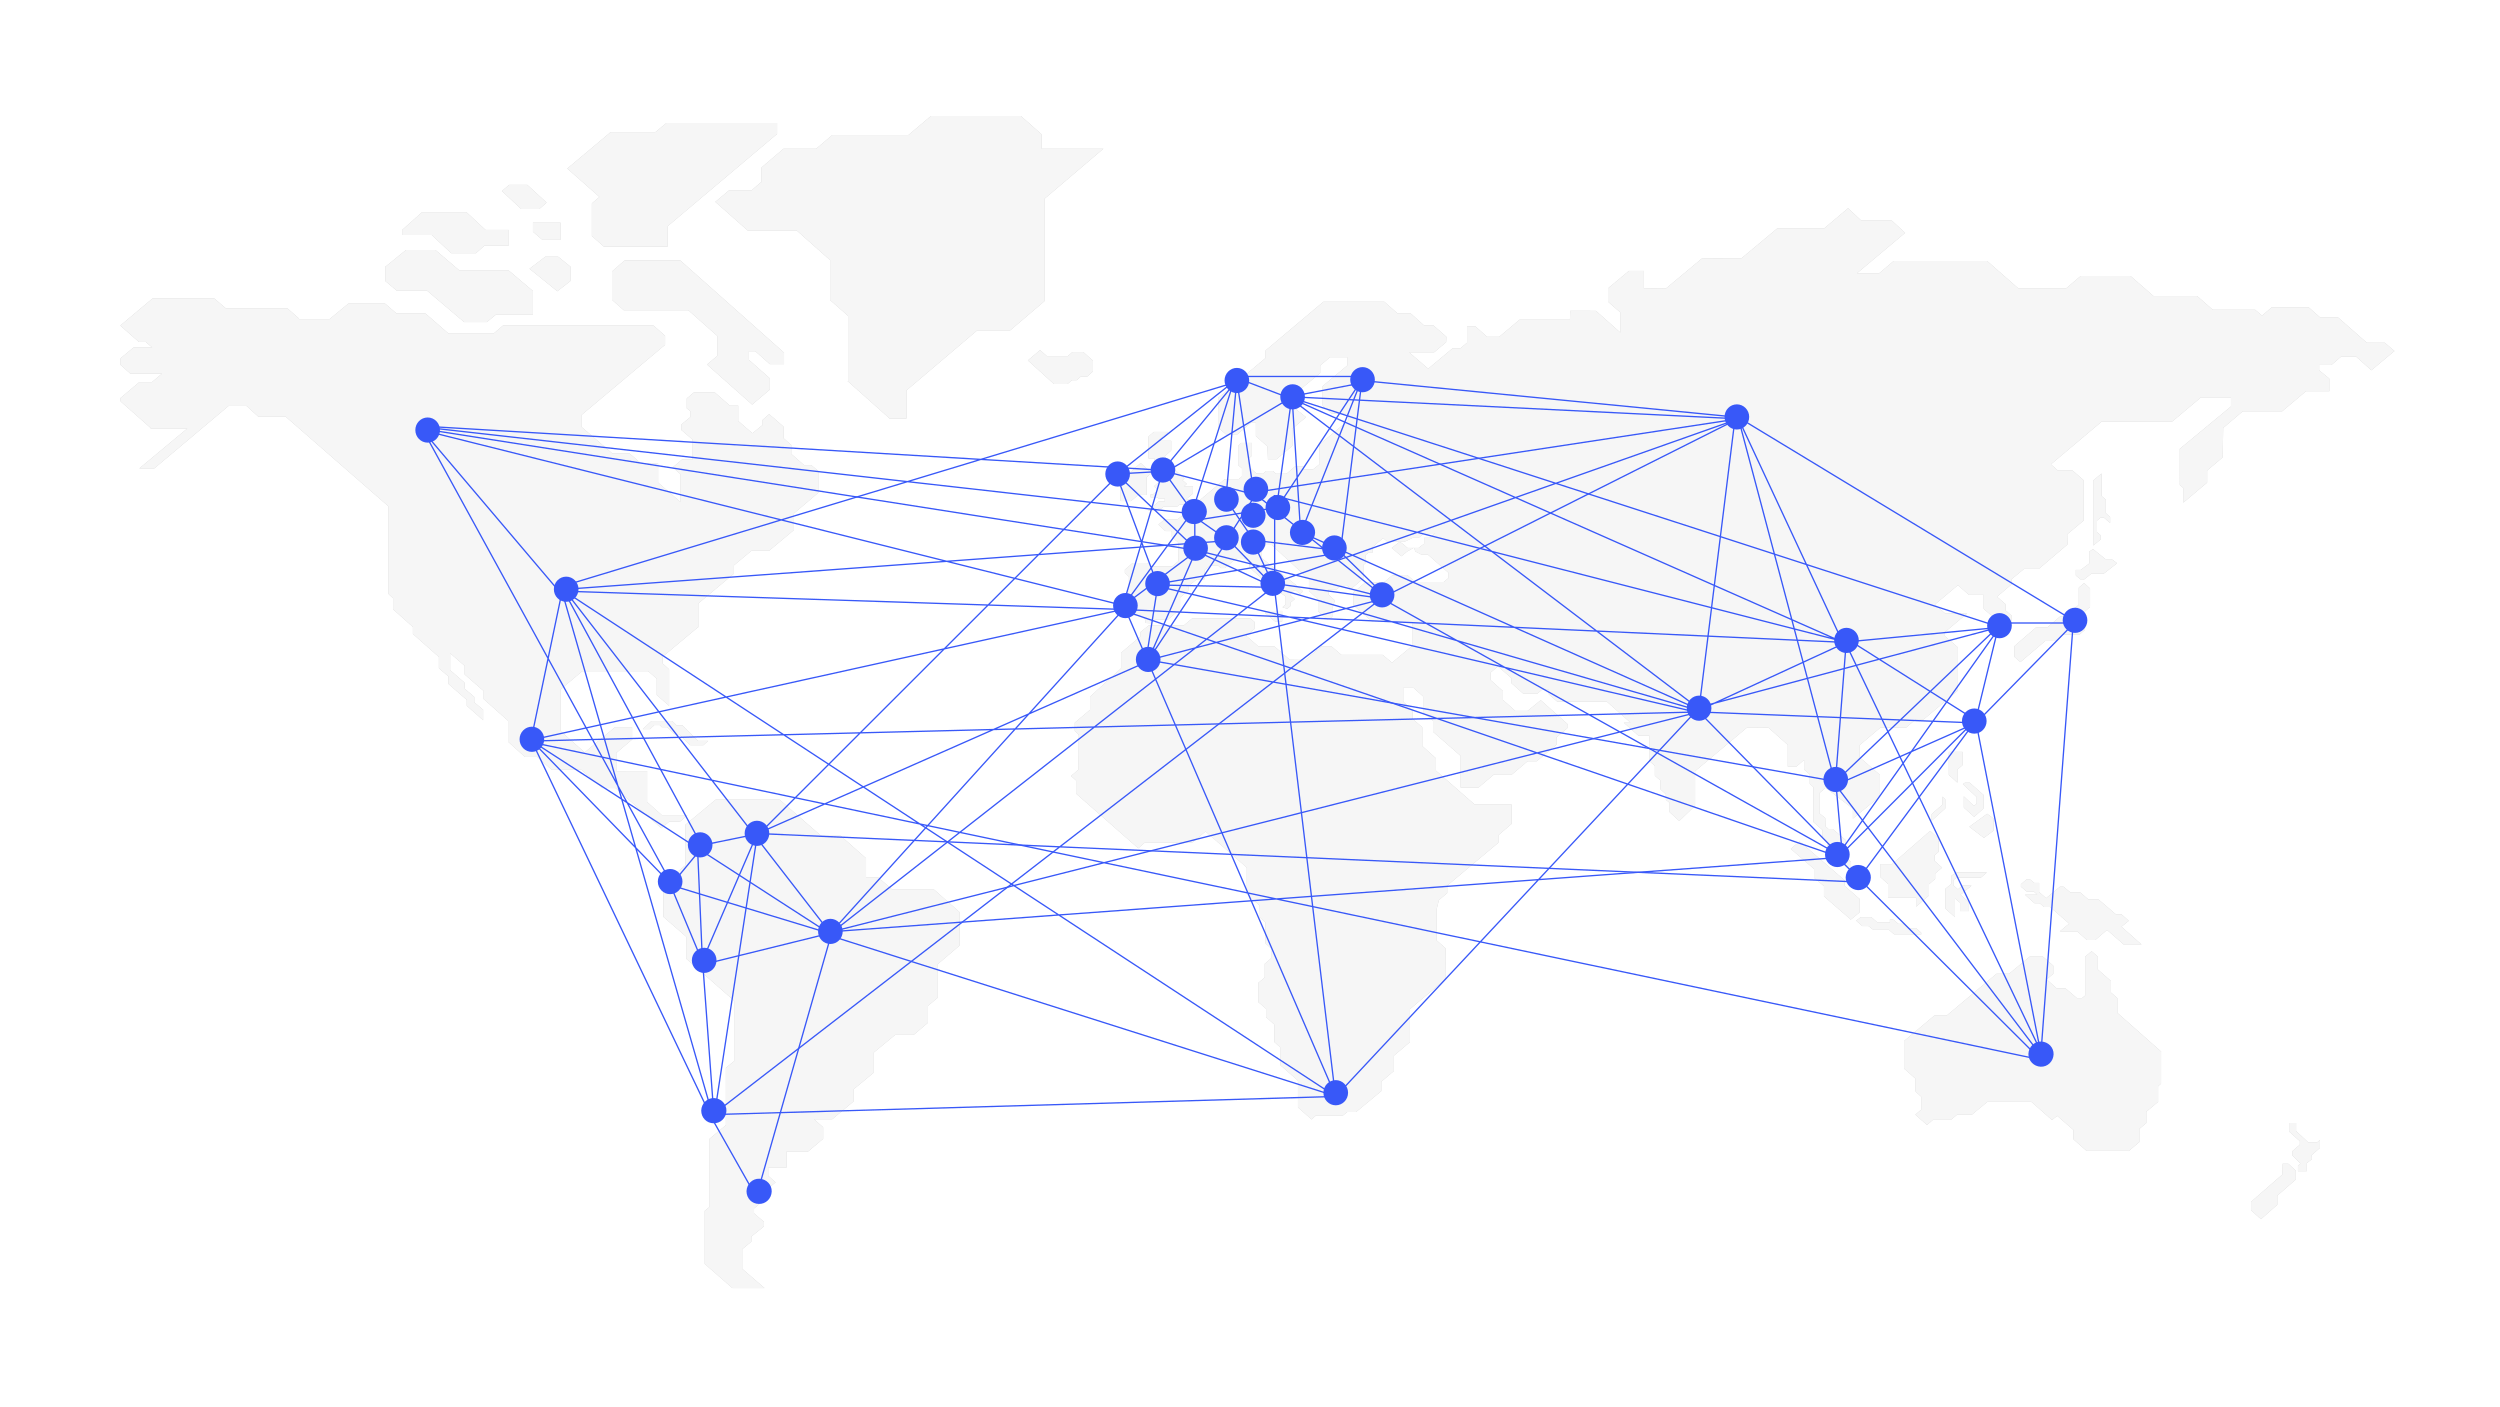 <svg xmlns="http://www.w3.org/2000/svg" xmlns:xlink="http://www.w3.org/1999/xlink" id="Ebene_1" x="0px" y="0px" viewBox="161 134 933 525" style="enable-background:new 161 134 933 525;" xml:space="preserve">
<style type="text/css">
	.st0{opacity:0.2;filter:url(#filter-62);}
	.st1{fill:#F6F6F6;}
	.st2{fill:none;stroke:#3858F8;stroke-width:0.5;stroke-linecap:square;}
	.st3{fill:#3858F8;}
</style>
<filter width="200" height="200" id="filter-62" x="-50" y="-50">
	
	<feGaussianBlur stdDeviation="1"></feGaussianBlur>
</filter>
<title>Worldmap en</title>
<g id="Homepage">
	<g id="Worldmap-en">
		<g id="worldmap">
			<g id="KUKA-worldmap">
				<g id="Worldmap-2">
					<g class="st0">
						<path id="path-1_1_" d="M421.6,368.3v-9h-0.1l13.4-11.2v-3.1l6.6-5.5h6.8l-0.1-0.1l9.1-7.6v-6.2l9.1-7.7v-8.1l-2.6-2.2h-2.7        l-4.8-4.2v-3.4h-0.1l-2.8-2.5v-4.3l-5.4-4.7v0.1l-2.4,2.1v1.9l-3.8,3.1l-5.3-4.6v-5.7h-3.1l-5.6-4.9h-7.9l-2.6,2.2v3.7        l1.4,1.1v2.1l-3.4,2.8v2.1l4.2,3.6v7.4h-4l-3.4,2.9v0.1l2.9,2.5v10.4l-8.4-7.3v-7.2h-6.4l-4.3-3.7h-6.4L378,293.3v-4.4        l31.2-26.2v-3.4l-4.3-3.8h-56.2l-3.4,2.9v0.1h-16.9l-8.6-7.5H309l-4.3-3.7H291l-6.9,5.7v0.1h-11.5v-0.2l-4.3-3.8h-23l-4.3-3.7        h-23.1l-11.9,10v0.2l6.8,6h2.6l2.4,2.1h-7l-4.8,4v2.5l3.6,3.2h11.9l-3.8,3.2H213l-7,5.9v1.3l11.2,9.9v0.2h13.7L213,308.8h5.6        l27.7-23.3h6.7l4.4,4h10.2L306,323v32.7l1.6,1.5h0.1v4.2l7.4,6.6v2.6l9.7,8.6v4.2l3.6,3.1v2.8l6.8,5.9v2.2l6.1,5.4v-4h-0.1        l-3.2-2.7v-2l-3.6-3.1v-2.2l-5.4-4.7v-6.3l5.4,4.7v3.2l7.1,6.2v3l9.1,8.1v7.9h0.1l6.1,5.5v0.1h4.7l5.4,4.8h11.1l7.7,6.8h5        l17.1,15l3-2.5h3.9v0.1l2.9-2.5h-9.6l-5.5-4.9v-11.5H391v-6.8l5.9-5v-4.6h-6.4l-11.2,9.3v0.2l-9.1-8.1v-15.5l8.1-6.8h24.6        l3.2,2.8v6.1l4.6,4v-13.6l-2.4-2.2v-2.5l13.4-11.2"></path>
					</g>
					<path class="st1" d="M421.6,368.3v-9h-0.1l13.4-11.2v-3.1l6.6-5.5h6.8l-0.1-0.1l9.1-7.6v-6.2l9.1-7.7v-8.1l-2.6-2.2h-2.7       l-4.8-4.2v-3.4h-0.1l-2.8-2.5v-4.3l-5.4-4.7v0.1l-2.4,2.1v1.9l-3.8,3.1l-5.3-4.6v-5.7h-3.1l-5.6-4.9h-7.9l-2.6,2.2v3.7l1.4,1.1       v2.1l-3.4,2.8v2.1l4.2,3.6v7.4h-4l-3.4,2.9v0.1l2.9,2.5v10.4l-8.4-7.3v-7.2h-6.4l-4.3-3.7h-6.4L378,293.3v-4.4l31.2-26.2v-3.4       l-4.3-3.8h-56.2l-3.4,2.9v0.1h-16.9l-8.6-7.5H309l-4.3-3.7H291l-6.9,5.7v0.1h-11.5v-0.2l-4.3-3.8h-23l-4.3-3.7h-23.1l-11.9,10       v0.2l6.8,6h2.6l2.4,2.1h-7l-4.8,4v2.5l3.6,3.2h11.9l-3.8,3.2H213l-7,5.9v1.3l11.2,9.9v0.2h13.7L213,308.8h5.6l27.7-23.3h6.7       l4.4,4h10.2L306,323v32.7l1.6,1.5h0.1v4.2l7.4,6.6v2.6l9.7,8.6v4.2l3.6,3.1v2.8l6.8,5.9v2.2l6.1,5.4v-4h-0.1l-3.2-2.7v-2       l-3.6-3.1v-2.2l-5.4-4.7v-6.3l5.4,4.7v3.2l7.1,6.2v3l9.1,8.1v7.9h0.1l6.1,5.5v0.1h4.7l5.4,4.8h11.1l7.7,6.8h5l17.1,15l3-2.5       h3.9v0.1l2.9-2.5h-9.6l-5.5-4.9v-11.5H391v-6.8l5.9-5v-4.6h-6.4l-11.2,9.3v0.2l-9.1-8.1v-15.5l8.1-6.8h24.6l3.2,2.8v6.1l4.6,4       v-13.6l-2.4-2.2v-2.5l13.4-11.2"></path>
					<g class="st0">
						<path id="path-3_1_" d="M410.2,218.4L451,184v-4.1h-41.3l-4.1,3.4h-16.7l-16.2,13.6l12,10.6l-2.8,2.4v12.2l4.4,3.9h23.9        L410.2,218.4z"></path>
					</g>
					<path class="st1" d="M410.2,218.4L451,184v-4.1h-41.3l-4.1,3.4h-16.7l-16.2,13.6l12,10.6l-2.8,2.4v12.2l4.4,3.9h23.9       L410.2,218.4z"></path>
					<g class="st0">
						<path id="path-5_1_" d="M369,242.7l5-3.9v-5.2l-4.7-3.8h-4.8l-5.9,4.5L369,242.7z"></path>
					</g>
					<path class="st1" d="M369,242.7l5-3.9v-5.2l-4.7-3.8h-4.8l-5.9,4.5L369,242.7z"></path>
					<g class="st0">
						<path id="path-7_1_" d="M363.4,223.5h6.8v-6.4h-10.3v3.4L363.4,223.5L363.4,223.5z"></path>
					</g>
					<path class="st1" d="M363.4,223.5h6.8v-6.4h-10.3v3.4L363.4,223.5L363.4,223.5z"></path>
					<g class="st0">
						<path id="path-9_1_" d="M362.4,211.9l2.6-2.3l-7.2-6.6H351l-2.7,2.3l7.2,6.7H362.4z"></path>
					</g>
					<path class="st1" d="M362.4,211.9l2.6-2.3l-7.2-6.6H351l-2.7,2.3l7.2,6.7H362.4z"></path>
					<g class="st0">
						<path id="path-11_1_" d="M394.1,231.2l-4.7,4.1v10.6l4.4,3.9h24.1l10.8,9.6v7.4l-3.8,3.2v0.1l16.8,14.9l6.6-5.6v-4.2l-7.8-6.9        v-3.2h2.4l5.4,4.8h5.3v-4.3l-38.7-34.4H394.1z"></path>
					</g>
					<path class="st1" d="M394.1,231.2l-4.7,4.1v10.6l4.4,3.9h24.1l10.8,9.6v7.4l-3.8,3.2v0.1l16.8,14.9l6.6-5.6v-4.2l-7.8-6.9v-3.2       h2.4l5.4,4.8h5.3v-4.3l-38.7-34.4H394.1z"></path>
					<g class="st0">
						<path id="path-13_1_" d="M404.1,403.1l-3.2,3h2.7l1.6-1.5h2l0.8,0.8h2l2.7,2.6h1.8l4.1,4.1h4.9l1.8-1.6h-3.8l-5.8-5.8h-2.1        v0.1l-1.7-1.7L404.1,403.1z"></path>
					</g>
					<path class="st1" d="M404.1,403.1l-3.2,3h2.7l1.6-1.5h2l0.8,0.8h2l2.7,2.6h1.8l4.1,4.1h4.9l1.8-1.6h-3.8l-5.8-5.8h-2.1v0.1       l-1.7-1.7L404.1,403.1z"></path>
					<g class="st0">
						<path id="path-15_1_" d="M544.6,268.5l9.7,8.8h5.1l1.6-1.4h1.8l1.6-1.4h2.4l2.1-1.9v-4l-3.6-3.2h-4.1l-1.6,1.4v0.1h-7.9        l-2.6-2.3v0.1L544.6,268.5z"></path>
					</g>
					<path class="st1" d="M544.6,268.5l9.7,8.8h5.1l1.6-1.4h1.8l1.6-1.4h2.4l2.1-1.9v-4l-3.6-3.2h-4.1l-1.6,1.4v0.1h-7.9l-2.6-2.3       v0.1L544.6,268.5z"></path>
					<g class="st0">
						<path id="path-17_1_" d="M838,458.3v3.2h-0.1l3.8,3.2v3.8l9.9,8.6v0.2l3.4-2.8v-5.1h-0.1l-5.5-4.8v-2.1L832.6,448l-3.3,2.8        L838,458.3z"></path>
					</g>
					<path class="st1" d="M838,458.3v3.2h-0.1l3.8,3.2v3.8l9.9,8.6v0.2l3.4-2.8v-5.1h-0.1l-5.5-4.8v-2.1L832.6,448l-3.3,2.8       L838,458.3z"></path>
					<g class="st0">
						<path id="path-19_1_" d="M855.4,476.3l-1.7,1.3l2.3,2h2.3l1.8,1.4h5.8l2,1.7H878v-0.6l-1.9-1.7h-2.9l-1.9-1.6h-1.8l-1.9-1.6        h-1.3v1.1h-4.6l-2.3-2L855.4,476.3z"></path>
					</g>
					<path class="st1" d="M855.4,476.3l-1.7,1.3l2.3,2h2.3l1.8,1.4h5.8l2,1.7H878v-0.6l-1.9-1.7h-2.9l-1.9-1.6h-1.8l-1.9-1.6h-1.3       v1.1h-4.6l-2.3-2L855.4,476.3z"></path>
					<g class="st0">
						<path id="path-21_1_" d="M902.6,437.7l-6.6,4.8v0.1l5.4,4.1l3.6-2.7v-4.6h-0.1L902.6,437.7z"></path>
					</g>
					<path class="st1" d="M902.6,437.7l-6.6,4.8v0.1l5.4,4.1l3.6-2.7v-4.6h-0.1L902.6,437.7z"></path>
					<g class="st0">
						<path id="path-23_1_" d="M896.1,426.1h-1.8l-0.7,0.5h-0.1l5.2,4.9v2.4l-1,0.9l-3.8-3.6v4.2l3.8,3.4v0.1l3.6-3.2v-5        L896.1,426.1z"></path>
					</g>
					<path class="st1" d="M896.1,426.1h-1.8l-0.7,0.5h-0.1l5.2,4.9v2.4l-1,0.9l-3.8-3.6v4.2l3.8,3.4v0.1l3.6-3.2v-5L896.1,426.1z"></path>
					<g class="st0">
						<path id="path-25_1_" d="M893.4,414.6h-5.1v8.6l3.2,2.9v-4.9l1.9-1.6L893.4,414.6z"></path>
					</g>
					<path class="st1" d="M893.4,414.6h-5.1v8.6l3.2,2.9v-4.9l1.9-1.6L893.4,414.6z"></path>
					<g class="st0">
						<path id="path-27_1_" d="M881.3,444.1L867,456.6l0.1-0.1h-4.4v4.6l-0.1,0.1l3,2.7v5.1h10.5v3.4l4.8-4.2V464l2.3-2v-2l2.6-2.2        l-2.8-2.5v-2h-0.1l1.6-1.4V447l-3-2.8L881.3,444.1z"></path>
					</g>
					<path class="st1" d="M881.3,444.1L867,456.6l0.1-0.1h-4.4v4.6l-0.1,0.1l3,2.7v5.1h10.5v3.4l4.8-4.2V464l2.3-2v-2l2.6-2.2       l-2.8-2.5v-2h-0.1l1.6-1.4V447l-3-2.8L881.3,444.1z"></path>
					<g class="st0">
						<path id="path-29_1_" d="M885.9,431.3v3l-4,3.5v2.5l5.1-4.6v-3.4L885.9,431.3z"></path>
					</g>
					<path class="st1" d="M885.9,431.3v3l-4,3.5v2.5l5.1-4.6v-3.4L885.9,431.3z"></path>
					<g class="st0">
						<path id="path-31_1_" d="M889.2,460.9v3l-2.2,1.8v7.4l3.6,3.2v-7l1.9,1.6v3.1h3.3v-3.3l-3.2-2.8l-0.1,0.1v-0.1l0.1,0.1        l4.2-3.5h-3.4l-1.7,1.4l-1.7-1.5v-1.9l0.1-0.1l1.1-0.9h9.1l2.2-1.9h-11.5L889.2,460.9z"></path>
					</g>
					<path class="st1" d="M889.2,460.9v3l-2.2,1.8v7.4l3.6,3.2v-7l1.9,1.6v3.1h3.3v-3.3l-3.2-2.8l-0.1,0.1v-0.1l0.1,0.1l4.2-3.5       h-3.4l-1.7,1.4l-1.7-1.5v-1.9l0.1-0.1l1.1-0.9h9.1l2.2-1.9h-11.5L889.2,460.9z"></path>
					<g class="st0">
						<path id="path-33_1_" d="M933.2,364.1h-3.3v-0.1l-4.8,4.1h-4.2l-8.1,7v4h-0.1l2.3,2l9.3-7.9h3.8v0.1l2.8-2.5h6.2l2-1.7v-6.9        l1.9-1.7v-6.9l-2.2-2l-2,1.7v6.4l-3.3,2.9h-0.1L933.2,364.1z"></path>
					</g>
					<path class="st1" d="M933.2,364.1h-3.3v-0.1l-4.8,4.1h-4.2l-8.1,7v4h-0.1l2.3,2l9.3-7.9h3.8v0.1l2.8-2.5h6.2l2-1.7v-6.9       l1.9-1.7v-6.9l-2.2-2l-2,1.7v6.4l-3.3,2.9h-0.1L933.2,364.1z"></path>
					<g class="st0">
						<path id="path-35_1_" d="M949.1,342.7h-2.3l-4.7-3.8l-1.4,1v4.4l-3.2,2.4h-1.8v2.1l2,1.6h0.9l2.9-2.3h4.6l5-3.9L949.1,342.7z"></path>
					</g>
					<path class="st1" d="M949.1,342.7h-2.3l-4.7-3.8l-1.4,1v4.4l-3.2,2.4h-1.8v2.1l2,1.6h0.9l2.9-2.3h4.6l5-3.9L949.1,342.7z"></path>
					<g class="st0">
						<path id="path-37_1_" d="M943.6,332.6v-4.3l1.3-1.1h1.3l2.3,2V327l-1.6-1.5v-5l-1.6-1.4v-8.4l-3.1,2.6v24.3l2.8-2.3v-1.5        L943.6,332.6L943.6,332.6z"></path>
					</g>
					<path class="st1" d="M943.6,332.6v-4.3l1.3-1.1h1.3l2.3,2V327l-1.6-1.5v-5l-1.6-1.4v-8.4l-3.1,2.6v24.3l2.8-2.3v-1.5       L943.6,332.6L943.6,332.6z"></path>
					<g class="st0">
						<path id="path-39_1_" d="M952.8,479.9v-0.1l2.6-2.1h0.1l-2.9-2.6v0.1h-2l-6.4-5.5h-3.8l-3-2.6h-3.8v-0.1l-2.5-2.1h-1.3        l-5.2,4.3l-2.6-2.3v-3.4h-1.8l-1.6-1.3h-1.3l-2.1,1.8v0.9l2.1,1.8h2.7l1.3,1.2h-4.6l3.6,3.2h1.9l1.6,1.4h2.3l7.1,6.2h0.1v0.1        l-0.1-0.1l-3.5,2.9h6.5l3.6,3.2h3.3v-0.1l4.2-3.6h0.1l6.3,5.5h6.4v-0.2L952.8,479.9z"></path>
					</g>
					<path class="st1" d="M952.8,479.9v-0.1l2.6-2.1h0.1l-2.9-2.6v0.1h-2l-6.4-5.5h-3.8l-3-2.6h-3.8v-0.1l-2.5-2.1h-1.3l-5.2,4.3       l-2.6-2.3v-3.4h-1.8l-1.6-1.3h-1.3l-2.1,1.8v0.9l2.1,1.8h2.7l1.3,1.2h-4.6l3.6,3.2h1.9l1.6,1.4h2.3l7.1,6.2h0.1v0.1l-0.1-0.1       l-3.5,2.9h6.5l3.6,3.2h3.3v-0.1l4.2-3.6h0.1l6.3,5.5h6.4v-0.2L952.8,479.9z"></path>
					<g class="st0">
						<path id="path-41_1_" d="M882.9,513l-11.3,9.5v10.3l4.3,3.8v4.8l2.1,1.9v4.8l-2.2,1.9l4.3,3.8h0.1l2.2-1.9h6.7l2.3-1.9h5.5        l5.8-4.8h16.4l7.7,6.8l2.1-1.7l-0.1,0.2l6,5.2v3.5l4.9,4.3h15.7v0.1l4-3.4v-4.9l2.6-2.2v-4.2l4.4-3.7v-5.8l1.1-1v-11.9h0.1        L951.2,512v-5.5l-2.4-2.1v-4.3l-4.9-4.3V491l-2.3-2l-2.4,2v14.5l-1.2,1h-1.9l-4.2-3.6h-3.3l-3.8-3.4l2.4-2h0.1v-3.1l-3.9-3.4        h-4.9l-7.7,6.4h-4.7L887.5,513H882.9z"></path>
					</g>
					<path class="st1" d="M882.9,513l-11.3,9.5v10.3l4.3,3.8v4.8l2.1,1.9v4.8l-2.2,1.9l4.3,3.8h0.1l2.2-1.9h6.7l2.3-1.9h5.5l5.8-4.8       h16.4l7.7,6.8l2.1-1.7l-0.1,0.2l6,5.2v3.5l4.9,4.3h15.7v0.1l4-3.4v-4.9l2.6-2.2v-4.2l4.4-3.7v-5.8l1.1-1v-11.9h0.1L951.2,512       v-5.5l-2.4-2.1v-4.3l-4.9-4.3V491l-2.3-2l-2.4,2v14.5l-1.2,1h-1.9l-4.2-3.6h-3.3l-3.8-3.4l2.4-2h0.1v-3.1l-3.9-3.4h-4.9       l-7.7,6.4h-4.7L887.5,513H882.9z"></path>
					<g class="st0">
						<path id="path-43_1_" d="M1012.8,572.3l-11.7,10.2v3.2l3.7,3.3l6.1-5.4v-3.4l6.9-6v-3.3l-2.8-2.6h-2.1L1012.8,572.3z"></path>
					</g>
					<path class="st1" d="M1012.8,572.3l-11.7,10.2v3.2l3.7,3.3l6.1-5.4v-3.4l6.9-6v-3.3l-2.8-2.6h-2.1L1012.8,572.3z"></path>
					<g class="st0">
						<path id="path-45_1_" d="M1019.5,568.2l-0.9,0.8v2.1h3.3v-3l1.9-1.5l-0.1-1.5l3.1-2.7v-3l-1,0.9h-3.4l-4.5-4.2v-3h-2.6v3.2        l4,3.6v1.3l-2.8,2.4v1.6L1019.5,568.2z"></path>
					</g>
					<path class="st1" d="M1019.5,568.2l-0.9,0.8v2.1h3.3v-3l1.9-1.5l-0.1-1.5l3.1-2.7v-3l-1,0.9h-3.4l-4.5-4.2v-3h-2.6v3.2l4,3.6       v1.3l-2.8,2.4v1.6L1019.5,568.2z"></path>
					<g class="st0">
						<path id="path-47_1_" d="M634,362l-0.9,0.7H633l3.8,3.2h2.7V362H634z"></path>
					</g>
					<path class="st1" d="M634,362l-0.9,0.7H633l3.8,3.2h2.7V362H634z"></path>
					<g class="st0">
						<path id="path-49_1_" d="M1054.6,265l-3.6-3.1h-6.7l-10.7-9.4h-6.7l-4.3-3.8h-13.8l-3.6,3.1l-2.6-2.2h-15.8l-5.8-5.1h-16.3        l-8.6-7.5h-18.6l-5.4,4.6h-17.9l-11.6-10.2h-34.9l-5.4,4.6H854l18-15.1l-5-4.6h-11.4l-4.9-4.6l-9,7.6h-17.5l-13.3,11.1        l-14.8,0.1l-13.3,11.1l-8.3,0.1v-6.6h-5.6l-7.8,6.5v5l4.6,4v7.5l-9.1-8.1H747l-0.1,3.3h-18.8l-7.6,6.4h-4.5l-4.4-3.9h-3.1v6.1        L706,264h-2.9l-9.1,7.6l-7.1-6.1h9.3l4.5-3.8l0.1-2l-4.9-4.3h-3.5l-4.9-4.4h-4.9l-5-4.4h-22.7l-21.6,18.2v2.8l-17.7,14.9v11.1        l2.9,2.5h4.3l5-4.3h1.9v5l4.3,3.8l0.2,4.8h3.2l5.9-5v-6.4l5.1-4.3l-3.5-2.8v-6.4l8.8-7.3v-2.8l3.7-3.1h6.4v3.1l-9.2,7.7v7.3        l3.3,2.9l6.4,0.2v2.3l-10.9,9.1l0.1,7.3l-2.5,2h-3.6V308h-3l-3.3,2.8h-3.9l-1.1-1h-2.6l-1.2,1l-2.4-0.1l-2.9-2.6v-3l1.2-1        v-4.8h-4l-1.1,1.1v7.2l1.4,1.2v3l-1.2,1h-5.2l-10.8,9.1v3.1h-3.4l-3.4,2.8h-4.8l-2.4,2l2.6,2.4h2.4v2.1l2.4,2.2l0.1,6.9        l-2.4,2H591l-1.8-1.3h-5.5l-2.9,2.5v1.2l1.5,1.4v5.3l-1.2,1l0.1,4.3l1.2,1l-0.1,2.9h4.5l1.6,1.5l0.1,1.3l1.9,0.1l1.7-1.4h4.8        l3-2.5h1.5V357l3.1-2.6v-1.6l3.1-2.6h2.9v-3.4l2.1-1.8h2.9l1.1,1h1.5l4.4-3.7h2.9l1.9,1.6v1.9l6.2,5.5l3.9,2.9l3.4,2.4v3        l-1.2,1l1.8,0.6l1.2-1v-1.3l1.6-1.3l-1.7-1.6v-1l1.9-0.8l1.8,1.5l1.1-1l-2.4-2.2l-13-10.2v-3.5l1.6-1.4h2.1l13.9,12.8v4.3        l3.4,3.2v4.4l3.4,3.1l1.9-0.9v-3.3l1-2.9l-2.4-2.2v-1.9h3l1.9-1.6h1.9l1.6,1.4l4.6-3.9v-5l0.9-0.8v-3l1-0.8h1.5v-2.1l4-3.4        l1.6,1.4h6.3l3.2-1.5h2.2l2-1.7h4.1l-2,1.7h-2.1v2.2l-2.1,1.6h-4.1l-1.6-1.4l-1.3-0.9l-1.2,0.9l-1.8,1.4l3.6,3.1l2.2-1.8        l2.5-1.4l0.5,1.4l2.3,1.2h2.4l7.7,6.8v1.9l-1.8,1.5h-10.6l-3-2.6l-5.6,0.1l-3.1,2.6h-6.9l-4.5,3.8v4.8l7.1,6.2h15v8.8        l-7.7,6.4l-3.5-2.9h-15.4l-3.6-3.1h-3.9l-5.9,5l-5.9-0.1l-5.6-4.9h-6l-4.6-4l3.1-2.6v-2.6l-1.6-1.3h-21.7l-3.1,2.6h-13.1        l-3.1,2.5v1.6l-7.2,6.1v5.8L567.8,394v4.9l-5.7,4.8v3.1l1.5,1.4l-0.1,13l-2.8,2.4l1.9,1.7v4.9l23.2,20.4l2.5-2.2h17.7l4.9-4.1        l15.4,13.5v9.9l4.8,4.3l0.1,4.4l2.1,1.9v7.8l2.1,1.9v3.6l-2.4,2.1v5.1l-2.4,2v7.2l2.9,2.5v3.1l3.1,2.8v6.5l2.2,2v6.6l6.6,5.8        v10l5.1,4.5l1.6-1.5h10.1l1.6-1.3h3.3l9.4-7.8v-3.5l4.7-4V528l6-5.1v-12.3l13.4-11.3l-0.1-11.4l-3.4-3v-11.4l0.9-3.6l3.1-2.6        v-2.8l19.1-16v-2.8l4.9-4.2v-7.3h-13.8l-14.4-12.6v-4.6l-5.1-4.6v-7l-3.6-3.1V399l-3.5-3.1v-5.2h3.8l3.6,3.2v6l3.7,3.1v4.1        l10.3,9v11.8h6.7l5.8-4.9h6.7l5.8-4.9h3.4l7.4-6.2v-2.7l4.2-3.6v-1.3l-10.1-9l-4.9,4h-4.6l-4.6-4.1v-3.3l-4.6-4.1V385l2.7-2.3        l5,4.3v1.9l4.5,4h5.2l1.9-1.6h2.4v1.8l3.1,2.7h18.5l8.9,7.9h-2.5l5.4,4.8h4.1v9.5l2.1,1.8v3.7l2.1,1.8v3.3l2,1.8v2.1l1.4,1.1        v3.5l3.6,3.3l5.9-5.7v-12.9l19.3-16.2l8-0.1l7.3,6.5v8.1h3.2l2.9-2.5v3.6l2.1,1.8v3.5l1.4,1.3v13l3.4,3v3l1.7,1.5v2.9l8.9,7.8        v-3.4L850,454l-0.1-6.4l-4.9-4.2h-1.6l-1.1-1l-0.1-3.1l-2.2-1.8v-7.5l2.3-2l10.2,7.8v3.7l10.1-8.3v-8l-7.6-6.6v-4.5l7.7-6.5        h9.6l3.6-3.1h3l12.8-10.8v-16.1l-5.1-4.4v-1.1l8.6-7.2h-8.3l-3.8-3.3l8.6-7.2l4.1,3.6h5.5v5.2l3.2,2.8v7.3h2.7l4.6-3.9v-3.6        l-2.3-2v-2.3l-3.2-2.8l5.4-4.6l0.1-2l4.6-3.8h5.5l10.7-9.1l-0.1-3.8l6.1-5.1v-15.1l-4.1-3.6h-5.5l-2.6-2.3l19-16h26.3l10.7-9        h11.2v3.4l-19.1,15.8V315l1.3,1.1v5.5l8.9-7.5v-4.5l5.8-4.9l0.2-11l7.3-6.2h14.7l8.9-7.5h8.7v-4.7l-3.8-3.1v-2h4.6l3.6-3.1        h5.6l5.7,5.1L1054.6,265z"></path>
					</g>
					<path class="st1" d="M1054.6,265l-3.6-3.1h-6.7l-10.7-9.4h-6.7l-4.3-3.8h-13.8l-3.6,3.1l-2.6-2.2h-15.8l-5.8-5.1h-16.3       l-8.6-7.5h-18.6l-5.4,4.6h-17.9l-11.6-10.2h-34.9l-5.4,4.6H854l18-15.1l-5-4.6h-11.4l-4.9-4.6l-9,7.6h-17.5l-13.3,11.1       l-14.8,0.1l-13.3,11.1l-8.3,0.1v-6.6h-5.6l-7.8,6.5v5l4.6,4v7.5l-9.1-8.1H747l-0.1,3.3h-18.8l-7.6,6.4h-4.5l-4.4-3.9h-3.1v6.1       L706,264h-2.9l-9.1,7.6l-7.1-6.1h9.3l4.5-3.8l0.1-2l-4.9-4.3h-3.5l-4.9-4.4h-4.9l-5-4.4h-22.7l-21.6,18.2v2.8l-17.7,14.9v11.1       l2.9,2.5h4.3l5-4.3h1.9v5l4.3,3.8l0.2,4.8h3.2l5.9-5v-6.4l5.1-4.3l-3.5-2.8v-6.4l8.8-7.3v-2.8l3.7-3.1h6.4v3.1l-9.2,7.7v7.3       l3.3,2.9l6.4,0.2v2.3l-10.9,9.1l0.1,7.3l-2.5,2h-3.6V308h-3l-3.3,2.8h-3.9l-1.1-1h-2.6l-1.2,1l-2.4-0.1l-2.9-2.6v-3l1.2-1v-4.8       h-4l-1.1,1.1v7.2l1.4,1.2v3l-1.2,1h-5.2l-10.8,9.1v3.1h-3.4l-3.4,2.8h-4.8l-2.4,2l2.6,2.4h2.4v2.1l2.4,2.2l0.1,6.9l-2.4,2H591       l-1.8-1.3h-5.5l-2.9,2.5v1.2l1.5,1.4v5.3l-1.2,1l0.1,4.3l1.2,1l-0.1,2.9h4.5l1.6,1.5l0.1,1.3l1.9,0.1l1.7-1.4h4.8l3-2.5h1.5       V357l3.1-2.6v-1.6l3.1-2.6h2.9v-3.4l2.1-1.8h2.9l1.1,1h1.5l4.4-3.7h2.9l1.9,1.6v1.9l6.2,5.5l3.9,2.9l3.4,2.4v3l-1.2,1l1.8,0.6       l1.2-1v-1.3l1.6-1.3l-1.7-1.6v-1l1.9-0.8l1.8,1.5l1.1-1l-2.4-2.2l-13-10.2v-3.5l1.6-1.4h2.1l13.9,12.8v4.3l3.4,3.2v4.4l3.4,3.1       l1.9-0.9v-3.3l1-2.9l-2.4-2.2v-1.9h3l1.9-1.6h1.9l1.6,1.4l4.6-3.9v-5l0.9-0.8v-3l1-0.8h1.5v-2.1l4-3.4l1.6,1.4h6.3l3.2-1.5h2.2       l2-1.7h4.1l-2,1.7h-2.1v2.2l-2.1,1.6h-4.1l-1.6-1.4l-1.3-0.9l-1.2,0.9l-1.8,1.4l3.6,3.1l2.2-1.8l2.5-1.4l0.5,1.4l2.3,1.2h2.4       l7.7,6.8v1.9l-1.8,1.5h-10.6l-3-2.6l-5.6,0.1l-3.1,2.6h-6.9l-4.5,3.8v4.8l7.1,6.2h15v8.8l-7.7,6.4l-3.5-2.9h-15.4l-3.6-3.1       h-3.9l-5.9,5l-5.9-0.1l-5.6-4.9h-6l-4.6-4l3.1-2.6v-2.6l-1.6-1.3h-21.7l-3.1,2.6h-13.1l-3.1,2.5v1.6l-7.2,6.1v5.8L567.8,394       v4.9l-5.7,4.8v3.1l1.5,1.4l-0.1,13l-2.8,2.4l1.9,1.7v4.9l23.2,20.4l2.5-2.2h17.7l4.9-4.1l15.4,13.5v9.9l4.8,4.3l0.1,4.4       l2.1,1.9v7.8l2.1,1.9v3.6l-2.4,2.1v5.1l-2.4,2v7.2l2.9,2.5v3.1l3.1,2.8v6.5l2.2,2v6.6l6.6,5.8v10l5.1,4.5l1.6-1.5h10.1l1.6-1.3       h3.3l9.4-7.8v-3.5l4.7-4V528l6-5.1v-12.3l13.4-11.3l-0.1-11.4l-3.4-3v-11.4l0.9-3.6l3.1-2.6v-2.8l19.1-16v-2.8l4.9-4.2v-7.3       h-13.8l-14.4-12.6v-4.6l-5.1-4.6v-7l-3.6-3.1V399l-3.5-3.1v-5.2h3.8l3.6,3.2v6l3.7,3.1v4.1l10.3,9v11.8h6.7l5.8-4.9h6.7       l5.8-4.9h3.4l7.4-6.2v-2.7l4.2-3.6v-1.3l-10.1-9l-4.9,4h-4.6l-4.6-4.1v-3.3l-4.6-4.1V385l2.7-2.3l5,4.3v1.9l4.5,4h5.2l1.9-1.6       h2.4v1.8l3.1,2.7h18.5l8.9,7.9h-2.5l5.4,4.8h4.1v9.5l2.1,1.8v3.7l2.1,1.8v3.3l2,1.8v2.1l1.4,1.1v3.5l3.6,3.3l5.9-5.7v-12.9       l19.3-16.2l8-0.1l7.3,6.5v8.1h3.2l2.9-2.5v3.6l2.1,1.8v3.5l1.4,1.3v13l3.4,3v3l1.7,1.5v2.9l8.9,7.8v-3.4L850,454l-0.1-6.4       l-4.9-4.2h-1.6l-1.1-1l-0.1-3.1l-2.2-1.8v-7.5l2.3-2l10.2,7.8v3.7l10.1-8.3v-8l-7.6-6.6v-4.5l7.7-6.5h9.6l3.6-3.1h3l12.8-10.8       v-16.1l-5.1-4.4v-1.1l8.6-7.2h-8.3l-3.8-3.3l8.6-7.2l4.1,3.6h5.5v5.2l3.2,2.8v7.3h2.7l4.6-3.9v-3.6l-2.3-2v-2.3l-3.2-2.8       l5.4-4.6l0.1-2l4.6-3.8h5.5l10.7-9.1l-0.1-3.8l6.1-5.1v-15.1l-4.1-3.6h-5.5l-2.6-2.3l19-16h26.3l10.7-9h11.2v3.4l-19.1,15.8       V315l1.3,1.1v5.5l8.9-7.5v-4.5l5.8-4.9l0.2-11l7.3-6.2h14.7l8.9-7.5h8.7v-4.7l-3.8-3.1v-2h4.6l3.6-3.1h5.6l5.7,5.1L1054.6,265z       "></path>
					<g class="st0">
						<path id="path-51_1_" d="M603.7,320.3l2.5-2.1v-2.7h-3.3l1-0.9l-1.6-1.4l0.8-0.7h-0.1l-3.4-3.1V308l-4-3.6l2.5-2.3v-3.6h-5        l3.8-3.3h-5.3l-2,1.7v8.2h2.3v2.3l-1.4,1.2h4.8l-1.6,1.4l1.7,1.6v2.4h-2.1v0.1l-1.7,1.4l1.7,1.4h-0.1l-1.9,1.6h-0.9v1.1h2.4        l0.7,0.5h2.2v1h-2.2l-4,3.5h2.9l0.9-0.8h1.1l1-0.8h5l0.9-0.7h3.5l1.2-1v-1L603.7,320.3z"></path>
					</g>
					<path class="st1" d="M603.7,320.3l2.5-2.1v-2.7h-3.3l1-0.9l-1.6-1.4l0.8-0.7h-0.1l-3.4-3.1V308l-4-3.6l2.5-2.3v-3.6h-5l3.8-3.3       h-5.3l-2,1.7v8.2h2.3v2.3l-1.4,1.2h4.8l-1.6,1.4l1.7,1.6v2.4h-2.1v0.1l-1.7,1.4l1.7,1.4h-0.1l-1.9,1.6h-0.9v1.1h2.4l0.7,0.5       h2.2v1h-2.2l-4,3.5h2.9l0.9-0.8h1.1l1-0.8h5l0.9-0.7h3.5l1.2-1v-1L603.7,320.3z"></path>
					<g class="st0">
						<path id="path-53_1_" d="M590.7,310.5l-4-3.7l-5.1,4.5h-2.4v9.7h3.9l2.7-2.3h3.1v-6.5L590.7,310.5z"></path>
					</g>
					<path class="st1" d="M590.7,310.5l-4-3.7l-5.1,4.5h-2.4v9.7h3.9l2.7-2.3h3.1v-6.5L590.7,310.5z"></path>
					<g class="st0">
						<path id="path-55_1_" d="M550.8,208.2l22-18.7h-23.1v-5.4l-7.7-6.8h-33.7v0.1l-8.3,7h-28.4l-6,5.1h-12.2l-8.2,7v5.5H445        l-3.6,3.1H433l-5,4.2h-0.1L440,220h18.3l12.5,11.1V246l6.7,5.9v24.3h-0.2l15.6,13.9l-0.1,0.1h6.5v-10.5l26.4-22.4h12.3        l12.8-10.9L550.8,208.2z"></path>
					</g>
					<path class="st1" d="M550.8,208.2l22-18.7h-23.1v-5.4l-7.7-6.8h-33.7v0.1l-8.3,7h-28.4l-6,5.1h-12.2l-8.2,7v5.5H445l-3.6,3.1       H433l-5,4.2h-0.1L440,220h18.3l12.5,11.1V246l6.7,5.9v24.3h-0.2l15.6,13.9l-0.1,0.1h6.5v-10.5l26.4-22.4h12.3l12.8-10.9       L550.8,208.2z"></path>
					<g class="st0">
						<path id="path-57_1_" d="M350.9,219.8h-8.7l-7.1-6.6h-16.6l-7.4,6.6v1.9h11l7.3,6.8h9.1v0.1l3.4-3h9L350.9,219.8z"></path>
					</g>
					<path class="st1" d="M350.9,219.8h-8.7l-7.1-6.6h-16.6l-7.4,6.6v1.9h11l7.3,6.8h9.1v0.1l3.4-3h9L350.9,219.8z"></path>
					<g class="st0">
						<path id="path-59_1_" d="M312.5,227.3l-7.5,6.1h-0.2v5.5l4.3,3.6h11.3l13.8,11.7h8.5l3.4-2.8h13.8v-8.8l-9.1-7.7h-18.4        l-8.9-7.6L312.5,227.3z"></path>
					</g>
					<path class="st1" d="M312.5,227.3l-7.5,6.1h-0.2v5.5l4.3,3.6h11.3l13.8,11.7h8.5l3.4-2.8h13.8v-8.8l-9.1-7.7h-18.4l-8.9-7.6       L312.5,227.3z"></path>
					<g class="st0">
						<path id="path-61_1_" d="M416.8,456.9l-8.2,6.8v12.5l8.5,7.4v8.2l17.9,15.7V530H435l-3.1,2.5v21.4l-6.1,5.1v25.4l-1.8,1.5        v19.8l10.3,9h12l-8.3-7.2v-7.3l3.4-2.8v-1.9l4.7-3.8V590l-3.7-3.2V585l4.6-3.8v-3.1l3.5-2.9h-0.1l-2.7-2.4v-3h6.8v-6h8        l5.7-4.8v-4.3l-3.4-3h6.8l8-6.7v-4.5l7.5-6.2v-7.5l8-6.6h6.9l5.3-4.5v-6.3l3.7-3.1v-12.5l8.1-6.9v-12.5l-9.5-8.4H494l-5.2-4.5        h-4.6v-7.2l-9.5-8.4h-7.3l-15.5-13.5h-23.8l-11.3,9.4"></path>
					</g>
					<path class="st1" d="M416.8,456.9l-8.2,6.8v12.5l8.5,7.4v8.2l17.9,15.7V530H435l-3.1,2.5v21.4l-6.1,5.1v25.4l-1.8,1.5v19.8       l10.3,9h12l-8.3-7.2v-7.3l3.4-2.8v-1.9l4.7-3.8V590l-3.7-3.2V585l4.6-3.8v-3.1l3.5-2.9h-0.1l-2.7-2.4v-3h6.8v-6h8l5.7-4.8v-4.3       l-3.4-3h6.8l8-6.7v-4.5l7.5-6.2v-7.5l8-6.6h6.9l5.3-4.5v-6.3l3.7-3.1v-12.5l8.1-6.9v-12.5l-9.5-8.4H494l-5.2-4.5h-4.6v-7.2       l-9.5-8.4h-7.3l-15.5-13.5h-23.8l-11.3,9.4"></path>
				</g>
			</g>
		</g>
	</g>
</g>
<g id="vernetzung">
	<path id="Line" class="st2" d="M357.4,410.6l437.6-10.9 M604.4,328.6l33.3-5.2 M619,335.8l-246.7,18.1 M592.6,352.7l201.1,47    M580.3,359.3l14.7-49.8 M595,309.5l27.5-33.4 M623.2,275.3l21.5,8.2 M643.3,282.1l166.5,8.2 M470.2,483L636,353.2 M470.2,483   l110.1-121.6 M427.3,551.4l-56.4-196.1 M589.5,380.4l29.5-44.6 M607.7,339.4l69,17.3 M646.4,332.9l-3.2-50.8 M637.7,323.4   l31.3-47.3 M628.9,317.8l-6.3-41.7 M589.5,380.4l88-23 M854.7,461.9l43.3-58.5 M676.8,357.4l170.3,95.5 M643.3,282.1L595,310.8    M606,325l15.8-49.7 M580.2,361.4l-222.8,49.2 M595,309.5l12.4,17.3 M580.3,360l25.7-35 M636,351.8l-7.1-15 M636.7,353.2v-27.9    M636.7,353.2l-18-18.5 M850.1,373.7l-56.4,26 M636,353.2L794.4,399 M637.6,322.1l5.7-41.4 M636.6,319l213.5,54.7 M795.1,398.3   l13.4-108 M643.5,283.4l153,116.2 M638.1,353.9l-30.6-14.2 M607.4,339.7L580.3,360 M423.3,494l4,54.5 M423.3,493.3l-12-28.8    M471.1,482.5l-59.2-18 M588.8,381.1l-145.1,64 M675.8,357.2l-39.8-5.5 M423.2,449.4l21.1-4.3 M423.2,494l-1.9-43.9 M411.3,463.8   l-52.1-53.6 M580.3,360l-258.5-64.7 M578.9,361.4l269.8,12.3 M369.5,353.2l252.4-76.5 M318.5,294.4l51,60.1 M370.8,354.6L358.8,412    M359.1,410.3L471.5,483 M471.5,483l-99.2-128 M358.8,409.2l68.5,143.5 M321.7,293.2L595,309.5 M848.7,373.7l-38.9-83.4    M809.8,290.3L636,351.7 M370.8,354.6l208.1,6.8 M471.5,481.7l323.5-82 M922.6,528.1l12.1-161.3 M906.5,366.5h28.2 M898.4,402.4   l8-32.8 M636.6,353.2l22.8,190 M846.1,427l-36.3-136.7 M848.8,454.3l-269.8-92.9 M846.2,454.1l61-85.9 M846.9,454.1l50.2-50.3    M848.8,373.7l-204.1-90.2 M922.6,529.5l-75.7-75.4 M795,398.3L659.5,543.2 M659.5,543.2L581,361.4 M922.6,529.5L357.4,410.6    M846.2,454.1l-374.7,27.6 M427.5,550.8l16.2-105.7 M579.2,310.8l15.9-0.9 M577.7,311.3l15.3,41 M588.8,379.7L593,353 M669.1,276   l140.2,13.7 M669,276.1l-22.5,56.8 M678.2,356.6l-16.9-16.5 M618.3,322.1l4.2-45.3 M628.9,318.5l-33.1-8.6 M808.5,289l126.2,76.5    M470.2,483l189.3,60.1 M423.2,494l47-11.6 M411.3,464.5l11.3-13.7 M412,464.5l-93-169.7 M444.4,445.1l132.4-132.3 M636.6,353.2   l-44.4-0.9 M662,340.1l-68.9,11.8 M422.5,494l21.1-48.9 M922.7,527.4l-24.2-123.6 M850.1,372.3l49.7,31.4 M793.8,398.3l112.8-30.1    M934.7,366.9l-36.2,36.9 M898.5,403.8L846.1,427 M795.1,399.7l53.7,54.7 M425.9,550l233.6-6.8 M369.5,353.2l290,190 M846.1,425.6   l2.7,30.1 M907.8,368.2L642,282.1 M846,425.6l4-51.9 M898.3,403.8L795,399.7 M906.4,368.2L844.7,427 M923.9,529.5L846.1,427    M906.5,368.2l-57.7,5.5 M646.2,332.5l147.5,65.7 M607.1,338.7l-28.2-26.7 M605.7,325.7l-283.9-32 M622.6,274.5H669 M849.4,373.2   L924,529.3 M425.9,550l17.4,30.8 M471.1,483.2l-27.9,97.6"></path>
	<path class="st2" d="M852.9,463.1l-408.5-18 M321,294.4l286.8,45 M607.1,340.1l-17.6,40.3 M579.5,309.7l42.3-33.6 M607.1,327.1   l11.3,7.9 M606.9,339.4v-13 M659,339.3l-30.1-3.7 M629.6,318.5l48.6,38.8 M619,335.1l10.6-16.5 M628.9,335.6l-10.4-15.2    M661.3,339.4l7.8-61.9 M423.2,450.1L371.7,355 M589.5,380.3l256.4,45.3 M426,550.8l251.5-194.2 M643.7,281.8l26.1-5 M628.9,317.8   l179.6-27.3 M677.5,356.7l131.7-66.2"></path>
</g>
<g id="Locations">
	<ellipse id="Russland" class="st3" cx="809.2" cy="289.6" rx="4.6" ry="4.7"></ellipse>
	<ellipse id="T&#xFC;rkei" class="st3" cx="676.8" cy="356" rx="4.6" ry="4.7"></ellipse>
	<ellipse id="Finnland" class="st3" cx="669.5" cy="275.7" rx="4.6" ry="4.7"></ellipse>
	<ellipse id="Norwegen" class="st3" cx="622.6" cy="276" rx="4.6" ry="4.7"></ellipse>
	<ellipse id="Schweden" class="st3" cx="643.4" cy="282.1" rx="4.6" ry="4.7"></ellipse>
	<ellipse id="UK" class="st3" cx="595" cy="309.4" rx="4.6" ry="4.7"></ellipse>
	<ellipse id="Irland" class="st3" cx="578.1" cy="310.9" rx="4.6" ry="4.7"></ellipse>
	<ellipse id="Portugal" class="st3" cx="581" cy="360" rx="4.6" ry="4.7"></ellipse>
	<ellipse id="Spanien" class="st3" cx="593" cy="351.8" rx="4.6" ry="4.7"></ellipse>
	<ellipse id="Frankreich" class="st3" cx="607.2" cy="338.6" rx="4.6" ry="4.7"></ellipse>
	<ellipse id="Italien" class="st3" cx="636" cy="351.7" rx="4.6" ry="4.7"></ellipse>
	<ellipse id="Rum&#xE4;nien" class="st3" cx="659" cy="338.5" rx="4.6" ry="4.7"></ellipse>
	<path id="Ungarn" class="st3" d="M647,337.4c2.6,0,4.7-2,4.8-4.6s-2-4.7-4.6-4.8c-2.6,0-4.7,2-4.8,4.6c0,0,0,0.1,0,0.1   C642.4,335.3,644.4,337.4,647,337.4C647,337.4,647,337.4,647,337.4z"></path>
	<ellipse id="Deutschland" class="st3" cx="618.7" cy="320.3" rx="4.6" ry="4.7"></ellipse>
	<ellipse id="Schweiz" class="st3" cx="618.7" cy="334.7" rx="4.6" ry="4.7"></ellipse>
	<ellipse id="Tschechien" class="st3" cx="628.7" cy="326.3" rx="4.6" ry="4.7"></ellipse>
	<ellipse id="&#xD6;sterreich" class="st3" cx="628.7" cy="336.3" rx="4.6" ry="4.7"></ellipse>
	<ellipse id="Slowakei" class="st3" cx="637.9" cy="323.4" rx="4.6" ry="4.7"></ellipse>
	<ellipse id="Polen" class="st3" cx="629.7" cy="316.6" rx="4.6" ry="4.7"></ellipse>
	<path id="Belgien" class="st3" d="M606.6,329.6c2.6,0,4.7-2,4.8-4.6c0-2.6-2-4.7-4.6-4.8c-2.6,0-4.7,2-4.8,4.6c0,0,0,0.1,0,0.1   C602,327.5,604,329.6,606.6,329.6z"></path>
	<ellipse id="Indien" class="st3" cx="795.1" cy="398.3" rx="4.6" ry="4.7"></ellipse>
	<ellipse id="China" class="st3" cx="850.1" cy="373" rx="4.6" ry="4.7"></ellipse>
	<ellipse id="Japan" class="st3" cx="935.4" cy="365.5" rx="4.6" ry="4.7"></ellipse>
	<ellipse id="S&#xFC;dkorea" class="st3" cx="907.2" cy="367.5" rx="4.6" ry="4.7"></ellipse>
	<path id="Australien" class="st3" d="M922.6,532.1c2.6,0.1,4.7-2,4.8-4.6c0.1-2.6-2-4.7-4.6-4.8c-2.6-0.1-4.7,2-4.8,4.6   c0,0,0,0.1,0,0.1C918,529.9,920,532,922.6,532.1C922.6,532.1,922.6,532.1,922.6,532.1z"></path>
	<path id="Singapur" class="st3" d="M854.4,466.2c2.6,0.1,4.7-2,4.8-4.6c0.1-2.6-2-4.7-4.6-4.8c-2.6-0.1-4.7,2-4.8,4.6   c0,0,0,0.1,0,0.1C849.8,464,851.9,466.1,854.4,466.2C854.4,466.2,854.4,466.2,854.4,466.2z"></path>
	<ellipse id="Malaysia" class="st3" cx="846.7" cy="452.9" rx="4.6" ry="4.7"></ellipse>
	<ellipse id="Thailand" class="st3" cx="846.1" cy="424.9" rx="4.6" ry="4.7"></ellipse>
	<ellipse id="Taiwan" class="st3" cx="897.8" cy="403.1" rx="4.6" ry="4.7"></ellipse>
	<ellipse id="Marokko" class="st3" cx="589.5" cy="380.1" rx="4.6" ry="4.7"></ellipse>
	<ellipse id="S&#xFC;dafrika" class="st3" cx="659.5" cy="541.8" rx="4.6" ry="4.7"></ellipse>
	<ellipse id="Brasilien" class="st3" cx="470.9" cy="481.6" rx="4.6" ry="4.7"></ellipse>
	<ellipse id="Ecador" class="st3" cx="411.1" cy="463" rx="4.6" ry="4.7"></ellipse>
	<ellipse id="Peru" class="st3" cx="423.8" cy="492.4" rx="4.6" ry="4.7"></ellipse>
	<ellipse id="Kolumbien" class="st3" cx="422.3" cy="449.3" rx="4.6" ry="4.7"></ellipse>
	<ellipse id="Venezuela" class="st3" cx="443.5" cy="445" rx="4.6" ry="4.7"></ellipse>
	<path id="Chile" class="st3" d="M427.3,553.2c2.6,0.1,4.7-2,4.8-4.6s-2-4.7-4.6-4.8c-2.6-0.1-4.7,2-4.8,4.6c0,0,0,0.1,0,0.1   C422.7,551.1,424.7,553.2,427.3,553.2C427.3,553.2,427.3,553.2,427.3,553.2z"></path>
	<ellipse id="Mexiko" class="st3" cx="359.5" cy="409.9" rx="4.6" ry="4.7"></ellipse>
	<ellipse id="USA" class="st3" cx="372.3" cy="353.9" rx="4.6" ry="4.7"></ellipse>
	<ellipse id="Kanada" class="st3" cx="320.6" cy="294.5" rx="4.6" ry="4.7"></ellipse>
	<path id="Argentinien" class="st3" d="M444.2,583.3c2.6,0.1,4.7-2,4.8-4.6s-2-4.7-4.6-4.8c-2.6-0.1-4.7,2-4.8,4.6c0,0,0,0.1,0,0.1   C439.6,581.2,441.6,583.3,444.2,583.3C444.2,583.3,444.2,583.3,444.2,583.3z"></path>
</g>
</svg>
